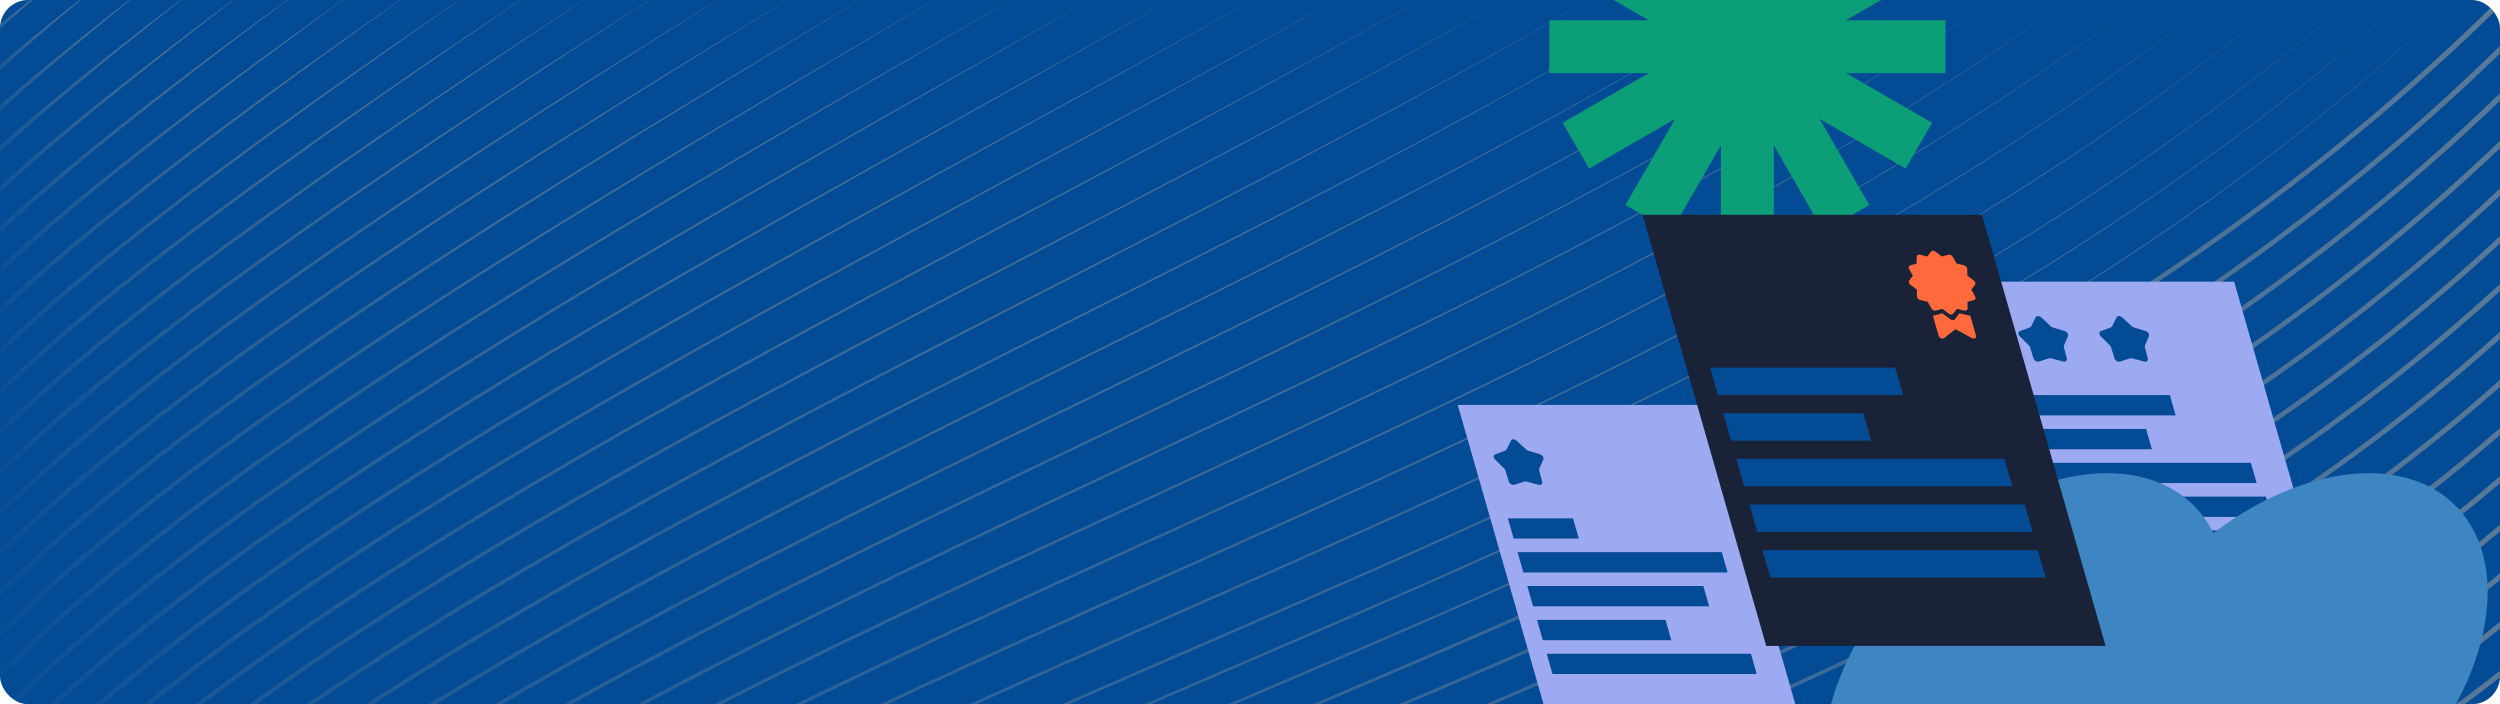 <svg xmlns="http://www.w3.org/2000/svg" width="1420" height="400" fill="none"><g clip-path="url(#a)"><rect width="1420" height="400" fill="#034C95" rx="16"/><g opacity=".6" style="mix-blend-mode:overlay"><mask id="c" width="1420" height="855" x="0" y="0" maskUnits="userSpaceOnUse" style="mask-type:luminance"><mask id="b" width="1420" height="855" x="0" y="0" maskUnits="userSpaceOnUse" style="mask-type:luminance"><path fill="#fff" d="M1420 0H0v854.958h1420V0Z"/></mask><g mask="url(#b)"><path fill="#fff" d="M0 854.958h1420V0H0v854.958Z"/></g></mask><g mask="url(#c)"><path fill="url(#d)" d="M-14.684 27.38c.398-.51.796-1.03 1.205-1.45.404-.457.812-.876 1.232-1.285.409-.419.829-.823 1.253-1.216.419-.398.839-.802 1.264-1.179 1.694-1.556 3.425-3.053 5.162-4.54 3.473-2.969 6.999-5.857 10.541-8.725C13.052 3.255 20.221-2.363 27.406-7.955 20.545-1.97 13.705 4.036 6.961 10.148 3.589 13.201.238 16.276-3.044 19.409c-1.636 1.572-3.266 3.144-4.838 4.758-.398.398-.781.807-1.163 1.216-.388.404-.77.812-1.131 1.227-.372.409-.738.823-1.067 1.243-.366.419-.627.823-.913 1.221l-2.533-1.694h.005Z"/><path fill="url(#e)" d="M-17.727 54.197c.653-.828 1.274-1.72 1.97-2.459l1.02-1.152c.34-.382.701-.733 1.051-1.099 1.397-1.476 2.852-2.852 4.301-4.248 1.471-1.359 2.926-2.74 4.429-4.062l2.236-2.002 2.257-1.97c6.027-5.247 12.161-10.345 18.331-15.395C30.216 11.714 42.738 1.853 55.302-7.955 43.056 2.252 30.853 12.506 18.852 22.978c-6.001 5.236-11.959 10.52-17.785 15.926l-2.183 2.029-2.151 2.055c-1.444 1.359-2.841 2.767-4.248 4.158-1.375 1.418-2.772 2.82-4.068 4.285-1.328 1.444-2.554 2.953-3.606 4.461l-2.533-1.694h-.005Z"/><path fill="url(#f)" d="m-20.769 81.019 1.344-1.774.674-.887c.234-.281.478-.552.717-.828.967-1.083 1.891-2.225 2.905-3.245 1.004-1.036 1.981-2.103 3.006-3.112l3.08-3.022A389.717 389.717 0 0 1 3.665 56.571C12.278 49.03 21.072 41.723 29.935 34.501c8.858-7.227 17.811-14.327 26.786-21.401 8.975-7.073 18.013-14.067 27.051-21.05-8.884 7.185-17.763 14.375-26.573 21.645-8.815 7.264-17.604 14.566-26.287 21.979-8.688 7.413-17.307 14.901-25.718 22.601-4.216 3.839-8.337 7.769-12.368 11.778l-2.974 3.048c-.988 1.02-1.917 2.076-2.878 3.117-.982 1.025-1.827 2.129-2.74 3.197-.223.271-.451.536-.669.807l-.605.834-1.205 1.662-2.533-1.694.011-.005Z"/><path fill="url(#g)" d="M-20.631 103.567c4.716-5.677 9.941-10.754 15.214-15.767 5.273-5.018 10.727-9.808 16.186-14.593C21.741 63.702 32.951 54.489 44.252 45.403 66.874 27.242 89.852 9.564 112.952-7.955 90.165 9.967 67.495 28.044 45.218 46.582 34.087 55.854 23.058 65.253 12.283 74.918 6.925 79.782 1.572 84.651-3.569 89.718-8.709 94.773-13.807 99.919-18.262 105.479l-2.369-1.918v.006Z"/><path fill="url(#h)" d="M-20.663 126.608c5.857-6.733 12.225-12.909 18.661-18.989l4.875-4.509c1.63-1.497 3.298-2.947 4.939-4.429 3.282-2.963 6.638-5.841 9.983-8.73 13.409-11.518 27.125-22.648 40.964-33.625 13.839-10.966 27.816-21.762 41.851-32.467 14.051-10.69 28.177-21.278 42.34-31.819-14.009 10.743-27.981 21.533-41.873 32.419-13.881 10.902-27.694 21.894-41.362 33.051C46.052 68.673 32.505 79.989 19.298 91.672c-3.292 2.926-6.596 5.847-9.824 8.841-1.62 1.493-3.26 2.964-4.854 4.477l-4.79 4.562c-6.303 6.128-12.538 12.351-18.177 19.026l-2.321-1.975.005.005Z"/><path fill="url(#i)" d="M-20.594 149.565c14.083-15.613 29.759-29.478 45.632-43.04 15.91-13.526 32.202-26.573 48.643-39.419 16.452-12.835 33.063-25.458 49.769-37.947 16.717-12.474 33.525-24.831 50.385-37.114-16.706 12.485-33.36 25.043-49.923 37.719-16.552 12.692-33.004 25.511-49.286 38.537-16.276 13.031-32.388 26.27-48.102 39.955-15.66 13.711-31.135 27.751-44.825 43.311l-2.299-2.002h.005Z"/><path fill="url(#j)" d="m-17.583 169.266 6.208-6.452 1.551-1.615 1.598-1.561 3.197-3.122 3.197-3.123c1.057-1.051 2.172-2.033 3.26-3.058l6.548-6.075c2.204-2.002 4.439-3.962 6.659-5.948 2.23-1.97 4.429-3.972 6.702-5.894 4.524-3.866 9.001-7.785 13.595-11.561 18.257-15.251 36.939-29.966 55.802-44.431 18.873-14.455 37.926-28.665 57.113-42.69 19.186-14.024 38.479-27.906 57.835-41.697-19.207 13.998-38.346 28.081-57.378 42.307-19.033 14.226-37.927 28.639-56.636 43.284-18.698 14.656-37.205 29.557-55.26 44.973-4.546 3.818-8.969 7.775-13.441 11.678-2.246 1.938-4.418 3.956-6.617 5.947-2.188 2.002-4.402 3.978-6.574 5.995l-6.452 6.118c-1.067 1.025-2.167 2.023-3.208 3.075l-3.144 3.138-3.144 3.138-1.572 1.567-1.519 1.614-6.08 6.458-2.246-2.061.005-.005Z"/><path fill="url(#k)" d="m-20.498 195.536 7.089-7.541 1.774-1.885 1.832-1.821 3.67-3.638 3.67-3.637.919-.909.94-.881 1.885-1.763 7.546-7.052c2.533-2.331 5.125-4.588 7.684-6.888 2.581-2.278 5.109-4.609 7.743-6.823l7.838-6.707c1.312-1.115 2.602-2.246 3.924-3.346l3.972-3.287c21.146-17.582 42.85-34.464 64.777-51.021 21.942-16.547 44.113-32.786 66.454-48.775 22.335-16 44.804-31.814 67.346-47.522-22.399 15.91-44.713 31.931-66.895 48.138-22.192 16.196-44.198 32.632-65.976 49.37-21.762 16.754-43.285 33.821-64.229 51.563l-3.935 3.319c-1.312 1.104-2.591 2.251-3.887 3.372l-7.753 6.765c-2.607 2.23-5.103 4.577-7.652 6.871-2.528 2.316-5.098 4.589-7.594 6.936l-7.445 7.089-1.859 1.774-.929.886-.903.914-3.616 3.648-3.616 3.648-1.806 1.827-1.736 1.885-6.957 7.535-2.273-2.028v-.016Z"/><path fill="url(#l)" d="M-20.578 218.652c21.061-22.819 44.347-43.316 68.233-62.954 23.902-19.637 48.457-38.441 73.284-56.857 24.836-18.405 49.965-36.407 75.28-54.144 25.309-17.742 50.767-35.26 76.316-52.652-25.405 17.598-50.72 35.324-75.875 53.273-25.161 17.938-50.136 36.142-74.808 54.739-24.662 18.607-49.041 37.597-72.737 57.393-23.674 19.792-46.731 40.444-67.426 63.236l-2.268-2.034Z"/><path fill="url(#m)" d="M-20.578 241.667c5.963-6.24 11.778-12.628 18.05-18.555l4.625-4.519 2.31-2.262c.781-.743 1.583-1.46 2.374-2.193l9.522-8.746c3.138-2.953 6.436-5.73 9.67-8.571l9.745-8.481 9.92-8.273 4.96-4.137c.828-.685 1.646-1.386 2.485-2.06l2.517-2.023c26.738-21.704 54.24-42.419 82.061-62.667 6.983-5.029 13.929-10.1 20.939-15.092l21.05-14.927 21.162-14.768c7.058-4.912 14.168-9.766 21.247-14.646 28.379-19.457 56.933-38.654 85.583-57.702-28.507 19.261-56.923 38.664-85.147 58.328-7.042 4.939-14.11 9.835-21.136 14.8l-21.05 14.922-20.934 15.076c-6.967 5.04-13.876 10.164-20.816 15.235-27.657 20.445-54.984 41.346-81.515 63.204l-2.496 2.039c-.829.68-1.641 1.386-2.464 2.076l-4.917 4.163-9.835 8.327-9.654 8.528c-3.207 2.857-6.468 5.651-9.575 8.614l-9.421 8.778c-.781.732-1.577 1.455-2.347 2.203l-2.284 2.268-4.567 4.53c-6.197 5.942-11.916 12.325-17.795 18.564l-2.262-2.039-.005.006Z"/><path fill="url(#n)" d="M-20.637 264.734c6.42-6.988 13.021-13.801 19.802-20.423 6.808-6.595 13.706-13.09 20.774-19.393 14.094-12.655 28.596-24.831 43.354-36.678 29.52-23.695 59.934-46.221 90.718-68.201 30.795-21.974 62.004-43.342 93.41-64.419 31.4-21.077 63.029-41.819 94.743-62.423-31.576 20.816-63.061 41.766-94.313 63.054-31.257 21.284-62.317 42.859-92.948 65.025-30.62 22.17-60.857 44.888-90.17 68.736-14.657 11.922-29.043 24.173-43.004 36.88-7.004 6.33-13.834 12.841-20.562 19.452-6.702 6.632-13.218 13.446-19.548 20.429l-2.262-2.045.005.005Z"/><path fill="url(#o)" d="M-20.637 287.723c14.142-15.395 29.197-29.903 44.793-43.752 15.586-13.87 31.634-27.205 47.969-40.156 32.696-25.883 66.422-50.4 100.573-74.276 34.162-23.864 68.807-47.028 103.654-69.872 34.847-22.84 69.943-45.297 105.119-67.627-35.038 22.542-69.996 45.212-104.7 68.259-34.698 23.052-69.194 46.422-103.196 70.484-33.987 24.072-67.543 48.781-100.027 74.817-16.229 13.031-32.16 26.435-47.613 40.353-15.469 13.902-30.365 28.437-44.315 43.81l-2.262-2.045.005.006Z"/><path fill="url(#p)" d="M-20.461 310.52c15.437-16.744 31.852-32.531 48.914-47.554 17.041-15.049 34.613-29.472 52.499-43.475 17.885-14.009 36.105-27.577 54.506-40.879 18.411-13.297 37.013-26.318 55.753-39.137 37.492-25.622 75.498-50.469 113.739-74.95 38.24-24.475 76.74-48.536 115.315-72.475-38.437 24.157-76.804 48.435-114.901 73.118-38.097 24.688-75.955 49.747-113.287 75.566-18.661 12.914-37.178 26.031-55.499 39.423-18.315 13.393-36.435 27.051-54.214 41.134-17.779 14.083-35.234 28.575-52.138 43.672-16.93 15.07-33.19 30.884-48.431 47.607l-2.257-2.05Z"/><path fill="url(#q)" d="m-20.572 333.62 6.33-6.755c1.062-1.12 2.103-2.262 3.176-3.367l3.245-3.297c2.167-2.194 4.317-4.408 6.5-6.585l6.633-6.452 3.324-3.218 3.377-3.155 6.76-6.314 6.872-6.191c2.294-2.061 4.567-4.137 6.909-6.144 18.539-16.25 37.683-31.788 57.177-46.853 39.015-30.104 79.396-58.36 120.307-85.767 40.933-27.39 82.439-53.894 124.189-79.999C375.987 43.433 418.008 17.763 460.088-7.801 418.141 17.981 376.252 43.863 334.635 70.165c-41.612 26.318-82.97 53.029-123.743 80.616-40.752 27.608-80.957 56.05-119.755 86.308-19.388 15.14-38.41 30.747-56.816 47.044-2.326 2.013-4.583 4.094-6.856 6.16l-6.813 6.202-6.702 6.325-3.351 3.16-3.292 3.223-6.569 6.457c-2.161 2.177-4.291 4.392-6.436 6.585l-3.213 3.298c-1.062 1.104-2.092 2.246-3.139 3.366l-6.261 6.75-2.257-2.05-.005.011Z"/><path fill="url(#r)" d="m-20.806 356.842 6.845-7.302 3.43-3.643 3.515-3.563 7.026-7.111 7.185-6.956 3.595-3.478 3.659-3.404 7.328-6.803c2.448-2.257 4.965-4.45 7.44-6.675l3.728-3.329c1.237-1.116 2.485-2.22 3.754-3.298 20.11-17.492 40.895-34.182 62.078-50.326 42.398-32.26 86.336-62.406 130.859-91.592 44.543-29.164 89.73-57.33 135.16-85.071 45.446-27.725 91.153-55.009 136.886-82.246-45.606 27.454-91.179 54.962-136.488 82.899-45.292 27.959-90.335 56.332-134.719 85.698-44.363 29.387-88.126 59.72-130.307 92.134-21.077 16.217-41.739 32.971-61.712 50.511-1.258 1.083-2.496 2.193-3.728 3.308l-3.701 3.335c-2.459 2.231-4.955 4.429-7.387 6.691l-7.27 6.813-3.632 3.41-3.563 3.478-7.127 6.962-6.962 7.116-3.478 3.557-3.393 3.643-6.776 7.291-2.257-2.049h.011Z"/><path fill="url(#s)" d="M-20.572 379.548c19.463-21.092 40.311-40.83 61.972-59.586 21.704-18.714 44.156-36.525 67.06-53.714 22.909-17.19 46.264-33.758 69.906-49.901 23.642-16.143 47.565-31.867 71.669-47.304 48.213-30.864 97.122-60.617 146.275-89.935 49.169-29.297 98.593-58.164 147.99-87.062-49.275 29.116-98.566 58.201-147.603 87.716-49.02 29.53-97.785 59.496-145.844 90.562-24.025 15.538-47.863 31.357-71.414 47.596-23.547 16.239-46.812 32.892-69.604 50.156-22.792 17.269-45.128 35.138-66.688 53.899-21.518 18.799-42.202 38.564-61.468 59.624l-2.252-2.055v.005Z"/><path fill="url(#t)" d="M-20.196 402.096c20.859-22.574 43.275-43.635 66.539-63.644 23.323-19.956 47.507-38.866 72.169-57.102 24.672-18.225 49.843-35.759 75.322-52.816 25.485-17.057 51.278-33.641 77.261-49.906 51.984-32.526 104.711-63.825 157.682-94.683 52.976-30.853 106.197-61.291 159.317-91.889-52.992 30.821-106.086 61.477-158.929 92.548-52.839 31.081-105.428 62.592-157.257 95.32-25.91 16.366-51.617 33.051-77.012 50.198-25.389 17.152-50.464 34.772-75.025 53.071-24.555 18.31-48.611 37.289-71.791 57.288-23.122 20.051-45.367 41.133-66.029 63.675l-2.252-2.055.005-.005Z"/><path fill="url(#u)" d="M-20.572 425.456c22.245-24.109 46.2-46.555 71.112-67.828 1.535-1.355 3.128-2.645 4.694-3.957l4.721-3.924c3.154-2.613 6.282-5.252 9.458-7.838l9.591-7.673c3.202-2.549 6.372-5.146 9.628-7.621 12.925-10.052 25.983-19.935 39.233-29.546 26.467-19.277 53.486-37.767 80.845-55.732 27.365-17.959 55.064-35.393 82.975-52.476 55.834-34.151 112.469-66.958 169.322-99.356 56.853-32.398 113.93-64.403 170.799-96.77-56.747 32.584-113.696 64.818-170.422 97.433-56.725 32.616-113.223 65.635-168.902 99.993-27.832 17.184-55.451 34.713-82.725 52.768-27.269 18.055-54.193 36.636-80.549 55.987-13.191 9.654-26.19 19.568-39.052 29.653-3.245 2.485-6.394 5.087-9.58 7.641l-9.537 7.695c-3.16 2.591-6.272 5.236-9.405 7.854l-4.694 3.935c-1.561 1.317-3.144 2.607-4.668 3.966-24.762 21.311-48.548 43.778-70.591 67.855l-2.252-2.055v-.005Z"/><path fill="url(#v)" d="M-20.816 448.667c23.732-25.744 49.355-49.662 76.034-72.257l2.49-2.135c.834-.706 1.683-1.391 2.528-2.087l5.066-4.163 10.132-8.321 10.286-8.13 5.146-4.063c1.721-1.348 3.42-2.724 5.167-4.03l10.434-7.934c3.484-2.639 6.936-5.315 10.478-7.88l10.562-7.764 5.279-3.882 5.337-3.802c28.405-20.365 57.426-39.848 86.814-58.748 29.393-18.894 59.153-37.198 89.14-55.121 59.976-35.839 120.823-70.181 181.823-104.214C556.907 60.102 618.088 26.392 678.919-7.949c-60.704 34.565-121.762 68.498-182.641 102.749C435.405 129.051 374.691 163.61 314.864 199.657c-29.908 18.023-59.588 36.428-88.89 55.413-29.298 18.989-58.218 38.563-86.512 59.002l-5.316 3.819-5.257 3.892-10.52 7.79c-3.526 2.57-6.962 5.257-10.43 7.902l-10.387 7.96c-1.742 1.312-3.436 2.692-5.146 4.041l-5.119 4.073-10.233 8.151-10.079 8.343-5.04 4.169c-.839.701-1.689 1.38-2.512 2.092l-2.475 2.14c-26.531 22.638-51.978 46.571-75.508 72.278l-2.252-2.055h-.005Z"/><path fill="url(#w)" d="M-20.573 471.342c25.208-27.311 52.477-52.635 80.904-76.495 1.779-1.492 3.521-3.021 5.326-4.481l5.406-4.382 10.812-8.767c1.79-1.476 3.632-2.889 5.459-4.312l5.496-4.269 10.987-8.545 11.141-8.337 5.571-4.168c1.858-1.386 3.701-2.793 5.592-4.137l11.284-8.141c3.771-2.703 7.498-5.464 11.322-8.093 30.322-21.389 61.314-41.797 92.698-61.557 31.395-19.759 63.189-38.86 95.216-57.558 64.059-37.39 129.042-73.144 194.1-108.734C595.805 63.782 660.985 28.41 725.618-7.949 661.112 28.633 596.049 64.228 531.108 100.03c-64.93 35.813-129.786 71.785-193.696 109.382-31.953 18.798-63.667 38.006-94.966 57.855-31.3 19.856-62.19 40.353-92.396 61.812-3.807 2.634-7.519 5.412-11.274 8.12l-11.237 8.167c-1.885 1.349-3.717 2.761-5.57 4.147l-5.55 4.18-11.093 8.358-10.939 8.565-5.47 4.281c-1.821 1.428-3.654 2.846-5.433 4.322l-10.759 8.783-5.379 4.392c-1.795 1.46-3.531 2.995-5.3 4.487-28.278 23.902-55.366 49.237-80.373 76.511l-2.252-2.055.005.005Z"/><path fill="url(#x)" d="M-20.572 494.277c26.695-28.925 55.637-55.678 85.848-80.828l5.645-4.736 5.746-4.615 11.508-9.213c3.808-3.107 7.748-6.044 11.635-9.044l11.699-8.964c1.938-1.513 3.935-2.936 5.91-4.402l5.937-4.365 11.869-8.735c8.019-5.672 16.016-11.386 24.062-17.02 32.281-22.409 65.296-43.73 98.736-64.34 33.445-20.604 67.32-40.491 101.439-59.942 68.249-38.893 137.454-76.044 206.638-113.216 69.189-37.156 138.416-74.259 206.84-112.812C704.642 30.821 635.532 68.147 566.46 105.526c-69.062 37.395-138.144 74.764-206.24 113.869-34.045 19.558-67.84 39.546-101.195 60.24-33.349 20.7-66.263 42.111-98.428 64.595-8.018 5.655-15.979 11.385-23.971 17.072l-11.821 8.757-5.91 4.381c-1.965 1.466-3.957 2.899-5.884 4.413l-11.646 8.985c-3.871 3.005-7.796 5.953-11.587 9.064l-11.455 9.23-5.719 4.62-5.618 4.747c-30.057 25.182-58.818 51.951-85.306 80.833l-2.252-2.055Z"/><path fill="url(#y)" d="M-20.567 517.213c28.193-30.545 58.818-58.743 90.834-85.167 32.033-26.424 65.472-51.08 99.719-74.519 34.257-23.429 69.333-45.621 104.854-67.048 35.532-21.422 71.515-42.063 107.758-62.232 72.503-40.326 145.962-78.858 219.293-117.607C675.228 71.896 748.49 32.993 820.632-7.949 748.617 33.211 675.467 72.342 602.247 111.315c-73.214 38.977-146.556 77.732-218.911 118.265-36.169 20.275-72.078 41.017-107.519 62.534-35.431 21.523-70.411 43.8-104.546 67.303-34.125 23.509-67.437 48.233-99.31 74.689-31.857 26.456-62.302 54.665-90.282 85.167l-2.252-2.055.005-.005Z"/><path fill="url(#z)" d="M-20.566 540.142c14.821-16.106 30.312-31.575 46.317-46.481 16.011-14.906 32.526-29.254 49.472-43.077 33.876-27.666 69.269-53.405 105.522-77.812 36.265-24.4 73.411-47.463 111.041-69.671 37.635-22.202 75.763-43.549 114.141-64.419 76.773-41.723 154.528-81.571 232.012-121.919 77.478-40.348 154.75-81.147 230.487-124.713-75.604 43.783-152.77 84.811-230.132 125.386-77.367 40.576-155.005 80.648-231.634 122.583-38.309 20.976-76.358 42.424-113.902 64.722-37.54 22.303-74.58 45.456-110.727 69.926-36.138 24.481-71.399 50.283-105.115 77.982-16.86 13.839-33.296 28.198-49.211 43.104-15.915 14.906-31.305 30.369-46.02 46.449l-2.246-2.055-.005-.006Z"/><path fill="url(#A)" d="M-20.817 563.343c31.135-33.848 65.106-64.982 100.765-93.939 35.696-28.93 73.044-55.763 111.322-81.12 38.288-25.357 77.521-49.248 117.269-72.21 39.754-22.956 80.033-44.988 120.562-66.527 81.074-43.061 163.141-84.179 244.751-126.173 81.6-41.994 162.833-84.795 242.021-131.223C836.812 38.797 755.69 81.832 674.202 124.054c-81.498 42.222-163.454 83.563-244.384 126.842-40.46 21.645-80.66 43.778-120.323 66.83-39.658 23.057-78.79 47.033-116.961 72.464-38.161 25.431-75.366 52.323-110.903 81.285-35.5 28.989-69.285 60.123-100.202 93.929l-2.252-2.055.005-.006Z"/><path fill="url(#B)" d="M-20.566 585.992c32.627-35.447 68.302-67.972 105.772-98.167 37.507-30.173 76.82-58.02 117.116-84.279 40.311-26.254 81.631-50.916 123.493-74.578 41.867-23.658 84.286-46.317 126.955-68.477 85.349-44.309 171.686-86.637 257.342-130.304C795.753 86.515 880.831 41.59 963.248-7.96 880.964 41.808 795.992 86.967 710.463 130.867c-85.551 43.895-171.781 86.452-256.986 130.979-42.6 22.266-84.94 45.031-126.722 68.784-41.772 23.758-82.996 48.504-123.185 74.833-40.174 26.333-79.348 54.239-116.691 84.444-37.306 30.221-72.79 62.747-105.199 98.145l-2.246-2.06Z"/><path fill="url(#C)" d="M-20.566 608.916C13.495 571.909 50.8 538.008 90.033 506.635c19.617-15.692 39.738-30.752 60.241-45.265 20.498-14.519 41.358-28.511 62.498-42.069 42.282-27.109 85.641-52.481 129.569-76.792 43.933-24.305 88.444-47.538 133.195-70.271 89.517-45.456 180.007-88.921 269.566-134.255 44.778-22.664 89.332-45.785 133.382-69.836 44.044-24.056 87.595-49.035 130.266-75.465-42.602 26.536-86.095 51.632-130.086 75.799-43.996 24.167-88.492 47.399-133.222 70.181-89.453 45.567-179.842 89.26-269.221 134.934-44.687 22.84-89.119 46.179-132.962 70.58-43.837 24.4-87.095 49.863-129.255 77.047-21.077 13.594-41.872 27.613-62.296 42.163-20.429 14.54-40.47 29.621-60.007 45.329-39.069 31.4-76.178 65.301-110.021 102.255l-2.246-2.06v.005Z"/><path fill="url(#D)" d="M-20.566 631.835c35.542-38.621 74.537-73.94 115.613-106.519 20.541-16.292 41.613-31.915 63.077-46.954 21.475-15.028 43.349-29.482 65.509-43.464 44.331-27.964 89.815-54.049 135.888-78.991 46.078-24.943 92.757-48.743 139.669-72.055 93.834-46.604 188.614-91.253 282.146-138.424 46.769-23.583 93.23-47.782 139.048-73.155 45.818-25.373 90.997-51.924 135.077-80.228-44.01 28.41-89.132 55.073-134.891 80.562-45.765 25.489-92.178 49.805-138.889 73.5-93.431 47.405-188.11 92.282-281.812 139.108-46.843 23.419-93.452 47.326-139.44 72.364-45.983 25.043-91.365 51.212-135.574 79.251-22.102 14.019-43.907 28.505-65.308 43.56-21.395 15.071-42.382 30.709-62.838 47.017-40.906 32.606-79.704 67.924-115.023 106.493l-2.246-2.06-.005-.006Z"/><path fill="url(#E)" d="M-20.566 654.755c36.966-40.173 77.585-76.856 120.429-110.587 42.86-33.742 87.935-64.589 134.241-93.345 46.318-28.76 93.862-55.487 142.011-81.008 48.16-25.516 96.936-49.827 145.935-73.66 98.009-47.644 196.915-93.408 294.238-142.411 48.66-24.497 96.926-49.8 144.395-76.537 47.467-26.737 94.137-54.914 139.457-85.167-45.24 30.359-91.86 58.647-139.271 85.496-47.416 26.849-95.629 52.269-144.235 76.882-97.223 49.237-196.034 95.241-293.915 143.102-48.935 23.939-97.642 48.356-145.712 73.973-48.064 25.617-95.502 52.434-141.697 81.263-46.185 28.83-91.105 59.731-133.796 93.499C58.84 580.012 18.422 616.691-18.32 656.81l-2.246-2.061v.006Z"/><path fill="url(#F)" d="M-20.566 677.669c38.362-41.697 80.58-79.719 125.171-114.575 44.607-34.873 91.572-66.623 139.833-96.154 48.272-29.536 97.855-56.852 148.059-82.91 50.216-26.052 101.068-50.825 152.127-75.14 102.119-48.627 205.083-95.474 306.081-146.379 50.491-25.447 100.489-51.903 149.515-80.079 49.02-28.176 97.08-58.079 143.5-90.387-46.35 32.409-94.34 62.428-143.3 90.716-48.977 28.293-98.926 54.866-149.37 80.43-100.903 51.143-203.776 98.23-305.767 147.074-50.996 24.427-101.779 49.311-151.904 75.459-50.12 26.154-99.596 53.56-147.741 83.165-48.133 29.6-94.949 61.403-139.382 96.302-44.416 34.884-86.431 72.895-124.571 114.538l-2.246-2.06h-.005Z"/><path fill="url(#G)" d="M-20.567 700.583c39.738-43.194 83.522-82.533 129.834-118.484 46.323-35.972 95.157-68.598 145.351-98.851 50.21-30.253 101.795-58.143 154.028-84.689 52.244-26.541 105.146-51.738 158.228-76.521 106.166-49.545 213.112-97.46 317.663-150.34 52.265-26.435 103.924-54.101 154.413-83.797 50.49-29.69 99.81-61.414 147.2-95.862-47.31 34.554-96.57 66.389-147.01 96.191-50.434 29.806-102.046 57.595-154.263 84.147-104.461 53.113-211.322 101.267-317.365 151.035-53.019 24.895-105.852 50.198-158.006 76.84-52.148 26.642-103.627 54.622-153.715 84.944-50.071 30.322-98.752 63.001-144.894 99-46.131 35.977-89.714 75.305-129.223 118.441l-2.246-2.061.005.006Z"/><path fill="url(#H)" d="M-20.566 723.496c41.081-44.659 86.406-85.288 134.411-122.312 48.017-37.039 98.688-70.52 150.799-101.448 52.127-30.932 105.693-59.342 159.928-86.34 54.241-26.997 109.161-52.582 164.235-77.801 110.143-50.411 221.003-99.372 328.984-154.301 53.975-27.46 107.219-56.401 159.089-87.679 51.86-31.272 102.34-64.903 150.56-101.565-48.15 36.763-98.56 70.505-150.36 101.894-51.81 31.395-105.006 60.458-158.938 88.034-107.892 55.168-218.666 104.368-328.693 155.007-55.015 25.325-109.866 51.027-164.022 78.12-54.145 27.099-107.615 55.599-159.609 86.601-51.978 31.001-102.496 64.53-150.332 101.596-47.825 37.039-92.943 77.658-133.796 122.259l-2.246-2.06-.011-.006Z"/><path fill="url(#I)" d="M-20.567 746.405c42.404-46.104 89.236-88.002 138.909-126.061 49.684-38.085 102.167-72.385 156.169-103.96 54.012-31.58 109.542-60.468 165.748-87.885 56.215-27.412 113.122-53.358 170.155-78.98 57.039-25.623 114.216-50.921 171.054-76.957 56.837-26.037 113.35-52.811 168.982-81.333 55.63-28.516 110.39-58.79 163.53-91.725 53.13-32.924 104.66-68.535 153.6-107.454-48.87 39.02-100.32 74.737-153.41 107.778-53.08 33.052-107.8 63.443-163.375 92.081-55.589 28.644-112.06 55.54-168.855 81.694-56.795 26.158-113.924 51.573-170.904 77.307-56.976 25.739-113.818 51.791-169.949 79.304-56.12 27.513-111.55 56.491-165.429 88.146-53.869 31.644-106.198 65.996-155.696 104.103-49.487 38.08-96.113 79.962-138.288 126.008l-2.246-2.06.005-.006Z"/><path fill="url(#J)" d="M-20.566 769.314c43.699-47.522 92.019-90.668 143.332-129.747 51.325-39.105 105.603-74.195 161.463-106.381 55.876-32.196 113.345-61.525 171.499-89.325 58.165-27.794 117.031-54.058 175.997-80.068 58.967-26.01 118.045-51.754 176.704-78.433 58.659-26.669 116.908-54.266 174.133-83.893 57.218-29.62 113.418-61.28 167.748-95.935 54.33-34.634 106.79-72.284 156.35-113.492-49.48 41.309-101.87 79.065-156.14 113.816-54.28 34.766-110.43 66.548-167.602 96.286-57.182 29.748-115.395 57.468-174.011 84.258-58.616 26.796-117.652 52.663-176.56 78.784-58.908 26.127-117.71 52.503-175.79 80.393-58.069 27.895-115.432 57.319-171.181 89.584-55.732 32.261-109.851 67.399-160.99 106.52-51.128 39.094-99.235 82.224-142.706 129.688l-2.246-2.061v.006Z"/><path fill="url(#K)" d="M-20.566 792.222C24.407 743.309 74.187 698.931 127.121 658.86c52.939-40.104 108.991-75.954 166.699-108.724 57.724-32.78 117.104-62.518 177.186-90.662 60.093-28.145 120.891-54.702 181.759-81.078 60.868-26.376 121.81-52.567 182.253-79.888 60.438-27.316 120.387-55.758 179.142-86.531 58.75-30.763 116.31-63.873 171.75-100.291 55.44-36.402 108.73-76.139 158.82-119.646-50.01 43.603-103.23 83.451-158.61 119.965-55.38 36.535-112.9 69.767-171.61 100.651-58.712 30.896-118.624 59.46-179.019 86.898-60.401 27.438-121.306 53.751-182.115 80.244-60.809 26.493-121.55 53.161-181.552 81.407-59.997 28.245-119.271 58.073-176.863 90.923-57.575 32.839-113.462 68.742-166.215 108.861-52.748 40.087-102.31 84.444-147.055 133.299l-2.246-2.06-.011-.006Z"/><path fill="url(#L)" d="M-20.588 820.33c22.516-25.58 46.349-49.991 71.287-73.203 24.938-23.216 50.975-45.233 77.888-66.107 53.831-41.771 111.109-78.933 170.203-112.728 59.116-33.81 120.047-64.297 181.728-93.063 61.696-28.76 124.157-55.806 186.671-82.676 62.519-26.864 125.113-53.559 187.149-81.518 62.025-27.953 123.509-57.176 183.653-88.995 60.13-31.809 118.93-66.236 175.31-104.327 56.39-38.064 110.33-79.824 160.64-125.668-50.22 45.934-104.1 87.8-160.42 125.982-56.34 38.202-115.09 72.751-175.18 104.687-60.101 31.941-121.548 61.292-183.536 89.367-61.994 28.081-124.55 54.893-187.016 81.874-62.467 26.987-124.864 54.144-186.47 83.006-61.595 28.861-122.42 59.443-181.397 93.318-58.956 33.863-116.064 71.067-169.705 112.849-26.812 20.88-52.748 42.891-77.574 66.092-24.826 23.195-48.542 47.585-70.947 73.122l-2.289-2.012h.005Z"/><path fill="url(#M)" d="M-20.616 849.191c22.463-26.742 46.365-52.274 71.494-76.521 25.123-24.252 51.468-47.23 78.774-68.976 54.629-43.512 113.075-82.038 173.512-116.895 60.465-34.873 122.925-66.124 186.188-95.501 63.279-29.376 127.391-56.889 191.546-84.226 64.16-27.338 128.4-54.5 192.014-83.08 63.607-28.569 126.605-58.562 188.108-91.433 61.5-32.86 121.49-68.63 178.76-108.436 57.26-39.779 111.76-83.632 162.14-131.871-50.29 48.334-104.72 92.293-161.92 132.184-57.21 39.923-117.17 75.815-178.62 108.798-61.46 32.993-124.43 63.107-188.001 91.804-63.576 28.697-127.774 55.987-191.881 83.436-64.107 27.454-128.15 55.078-191.344 84.556-63.178 29.477-125.527 60.818-185.848 95.755-60.299 34.92-118.57 73.489-172.991 117.002-27.211 21.745-53.444 44.712-78.456 68.943-25.012 24.231-48.797 49.726-71.143 76.426l-2.337-1.959.005-.006Z"/><path fill="url(#N)" d="M-4.18 861.208c22.612-26.992 46.705-52.731 72.062-77.164 25.357-24.432 51.968-47.553 79.571-69.416 55.218-43.746 114.349-82.378 175.498-117.288 61.171-34.926 124.365-66.183 188.35-95.591 63.995-29.408 128.808-56.974 193.632-84.471 64.825-27.491 129.686-54.914 193.835-83.913 64.139-29 127.592-59.592 189.372-93.313 61.77-33.704 121.86-70.579 178.91-111.75 57.06-41.139 111.02-86.616 160.48-136.634l2.17 2.145c-49.68 50.055-103.85 95.543-161.08 136.655-57.24 41.144-117.49 77.96-179.38 111.59-61.91 33.646-125.462 64.149-189.686 93.042-64.229 28.899-129.149 56.21-194.026 83.584-64.872 27.38-129.722 54.824-193.75 84.11-64.016 29.281-127.237 60.415-188.444 95.214-61.187 34.782-120.36 73.293-175.636 116.922-27.636 21.804-54.278 44.872-79.672 69.257-25.394 24.38-49.535 50.076-72.195 77.026l-.011-.006Z"/><path fill="url(#O)" d="M20.498 861.209c22.739-26.297 46.917-51.346 72.306-75.099 25.384-23.758 51.973-46.221 79.508-67.451 55.074-42.483 113.871-79.973 174.563-113.89 60.714-33.928 123.329-64.334 186.671-92.999 63.358-28.665 127.476-55.599 191.573-82.528 64.096-26.928 128.203-53.852 191.578-82.405 63.368-28.548 126.033-58.737 187.003-92.091 60.95-33.338 120.21-69.873 176.39-110.736 56.18-40.831 109.23-86.032 157.7-135.763l2.18 2.129c-48.69 49.779-101.95 94.986-158.31 135.79-56.37 40.842-115.78 77.323-176.87 110.587-61.1 33.28-123.864 63.373-187.313 91.82-63.459 28.453-127.625 55.265-191.774 82.076-64.145 26.817-128.299 53.629-191.69 82.167-63.379 28.543-126.021 58.817-186.772 92.622-60.729 33.789-119.563 71.158-174.701 113.524-27.561 21.172-54.187 43.581-79.608 67.286-25.426 23.7-49.647 48.706-72.434 74.961Z"/><path fill="url(#P)" d="M45.488 861.209c22.659-25.362 46.684-49.503 71.845-72.39 25.16-22.888 51.452-44.527 78.625-64.983 54.363-40.926 112.204-77.073 171.818-109.822 59.636-32.759 121.051-62.168 183.145-89.93 62.111-27.757 124.927-53.878 187.728-80.01 62.795-26.127 125.596-52.259 187.701-79.968 62.095-27.704 123.51-56.99 183.3-89.346 59.78-32.339 117.94-67.786 173.12-107.459 55.18-39.636 107.33-83.547 155.02-131.934l2.17 2.14c-47.91 48.43-100.27 92.351-155.64 131.961-55.36 39.646-113.67 75.034-173.58 107.3-59.92 32.281-121.44 61.477-183.614 89.075-62.185 27.603-125.044 53.623-187.893 79.633-62.843 26.01-125.702 52.009-187.845 79.644-62.131 27.635-123.572 56.921-183.245 89.553-59.652 32.621-117.535 68.646-171.956 109.456-27.205 20.396-53.529 41.977-78.727 64.817-25.198 22.834-49.264 46.927-71.972 72.247v.016Z"/><path fill="url(#Q)" d="M70.824 861.203c22.564-24.422 46.413-47.644 71.329-69.66 24.916-22.017 50.895-42.828 77.696-62.502 53.614-39.371 110.478-74.169 168.993-105.75 58.531-31.591 118.725-60.001 179.555-86.85 60.841-26.849 122.346-52.152 183.825-77.472 61.478-25.319 122.957-50.649 183.771-77.504 60.804-26.848 120.957-55.232 179.567-86.579 58.59-31.336 115.62-65.677 169.79-104.14 54.16-38.431 105.42-81.035 152.31-128.058l2.16 2.156c-47.12 47.065-98.58 89.675-152.93 128.079-54.35 38.436-111.54 72.719-170.26 103.981-58.73 31.273-118.988 59.561-179.872 86.309-60.894 26.748-122.431 51.971-183.963 77.169-61.526 25.203-123.068 50.384-183.946 77.111-60.863 26.726-121.088 55.014-179.656 86.478-58.548 31.453-115.454 66.129-169.126 105.383-26.833 19.621-52.844 40.374-77.792 62.337-24.953 21.964-48.845 45.143-71.457 69.518l.005-.006Z"/><path fill="url(#R)" d="M96.522 861.203C119 837.7 142.695 815.365 167.389 794.193c24.693-21.173 50.379-41.176 76.836-60.097 52.923-37.857 108.874-71.344 166.353-101.777 57.501-30.444 116.548-57.877 176.183-83.845 59.652-25.967 119.914-50.469 180.15-75.013 60.236-24.539 120.461-49.11 180.044-75.162 59.575-26.052 118.525-53.586 175.985-84.014 57.43-30.418 113.37-63.756 166.54-101.135 53.16-37.347 103.5-78.783 149.56-124.585l2.15 2.161c-46.29 45.843-96.84 87.285-150.18 124.606-53.34 37.352-109.44 70.632-167.01 100.97-57.58 30.353-116.63 57.792-176.28 83.743-59.663 25.946-119.952 50.406-180.23 74.828-60.284 24.422-120.583 48.807-180.267 74.646-59.673 25.84-118.745 53.151-176.284 83.468-57.516 30.311-113.509 63.676-166.491 101.416-26.483 18.862-52.207 38.813-76.932 59.932-24.73 21.114-48.468 43.406-70.989 66.862l-.005.005Z"/><path fill="url(#S)" d="M122.622 861.209c44.655-45.074 93.861-85.523 145.914-121.766 52.063-36.274 106.925-68.402 163.209-97.651 56.301-29.259 114.036-55.673 172.317-80.711 58.293-25.038 117.158-48.695 175.992-72.395 58.834-23.7 117.657-47.432 175.875-72.587 58.211-25.149 115.821-51.722 172.021-81.072 56.19-29.339 110.95-61.493 163.06-97.561 52.11-36.041 101.51-76.049 146.8-120.353l2.12 2.183c-45.5 44.346-95.12 84.354-147.41 120.363-52.29 36.041-107.21 68.131-163.51 97.391-56.33 29.276-114.05 55.753-172.332 80.796-58.297 25.049-117.179 48.669-176.061 72.252-58.882 23.583-117.784 47.119-176.114 72.035-58.319 24.915-116.08 51.207-172.418 80.339-56.322 29.127-111.226 61.132-163.342 97.29-52.111 36.126-101.386 76.468-146.132 121.452l.011-.005Z"/><path fill="url(#T)" d="M149.545 860.826c44.374-43.119 92.98-81.768 144.204-116.433 51.234-34.692 105.05-65.46 160.172-93.525 55.138-28.071 111.598-53.475 168.562-77.584 56.976-24.109 114.477-46.932 171.946-69.809 57.469-22.872 114.922-45.796 171.791-70.08 56.86-24.289 113.17-49.944 168.12-78.279 54.93-28.331 108.51-59.369 159.55-94.216 51.04-34.825 99.48-73.499 143.92-116.407l2.11 2.193c-44.66 42.95-93.32 81.625-144.53 116.418-51.22 34.82-104.95 65.795-160.01 94.046-55.08 28.256-111.47 53.819-168.416 78.003-56.954 24.183-114.461 46.99-171.978 69.745-57.517 22.755-115.055 45.456-172.062 69.443-56.996 23.987-113.488 49.264-168.658 77.212-55.159 27.942-109.017 58.583-160.305 93.164-51.277 34.548-99.957 73.09-144.416 116.12v-.011Z"/><path fill="url(#U)" d="M176.156 861.209c44.087-41.283 92.119-78.253 142.557-111.442 50.454-33.211 103.288-62.699 157.331-89.644 54.055-26.949 109.326-51.387 165.069-74.615 55.748-23.227 111.985-45.249 168.18-67.34 56.195-22.09 112.373-44.24 167.989-67.716 55.608-23.477 110.678-48.287 164.448-75.694 53.76-27.401 106.23-57.42 156.24-91.161 50.01-33.716 97.51-71.212 141.11-112.866l2.1 2.204c-43.82 41.697-91.54 79.193-141.72 112.876-50.2 33.71-102.81 63.67-156.69 90.987-53.9 27.326-109.06 52.041-164.75 75.411-55.695 23.371-111.932 45.409-168.175 67.377-56.242 21.969-112.516 43.874-168.297 66.974-55.775 23.105-111.077 47.416-165.169 74.243-54.076 26.822-106.951 56.183-157.459 89.282-50.496 33.073-98.598 69.932-142.77 111.124h.006Z"/><path fill="url(#V)" d="M203.669 861.214c43.657-39.302 90.951-74.472 140.433-106.095 49.498-31.638 101.174-59.778 153.954-85.538 52.791-25.765 106.702-49.184 161.038-71.477 54.346-22.292 109.139-43.454 163.889-64.695 54.756-21.236 109.479-42.546 163.688-65.115 54.199-22.574 107.889-46.412 160.349-72.735 52.45-26.318 103.68-55.148 152.59-87.562 48.9-32.392 95.45-68.417 138.21-108.547l2.08 2.225c-42.99 40.167-89.74 76.186-138.82 108.547-49.09 32.383-100.47 61.143-153.04 87.381-52.59 26.244-106.37 49.986-160.647 72.454-54.283 22.468-109.065 43.661-163.868 64.78-54.798 21.12-109.628 42.164-164.006 64.33-54.374 22.165-108.311 45.456-161.139 71.099-52.812 25.638-104.53 53.655-154.081 85.177-49.541 31.506-96.899 66.565-140.641 105.771h.011Z"/><path fill="url(#W)" d="M230.874 861.978c43.227-37.442 89.805-70.934 138.384-101.081 48.595-30.168 99.182-57.033 150.778-81.678 51.612-24.65 104.243-47.092 157.268-68.492 53.034-21.395 106.478-41.739 159.88-62.168 53.401-20.428 106.776-40.931 159.657-62.651 52.869-21.719 105.259-44.654 156.489-69.979 51.22-25.319 101.29-53.044 149.13-84.253 47.84-31.187 93.43-65.895 135.38-104.629l2.06 2.241c-42.17 38.771-87.97 73.479-135.98 104.624-48.02 31.171-98.24 58.832-149.57 84.067-51.35 25.24-103.84 48.074-156.787 69.687-52.955 21.613-106.389 42.005-159.838 62.311-53.449 20.307-106.93 40.528-159.997 61.801-53.061 21.274-105.724 43.593-157.368 68.121-51.633 24.523-102.257 51.266-150.905 81.311-48.633 30.03-95.274 63.41-138.586 100.758l.005.01Z"/><path fill="url(#X)" d="M260.48 861.208c42.76-35.403 88.551-67.058 136.148-95.606 47.608-28.559 97.011-54.048 147.327-77.488 50.326-23.44 101.572-44.846 153.178-65.285 51.612-20.439 103.59-39.917 155.526-59.496 51.93-19.58 103.834-39.244 155.261-60.076 51.43-20.832 102.4-42.827 152.27-67.111 49.86-24.279 98.63-50.868 145.31-80.807 46.65-29.918 91.19-63.241 132.22-100.492l2.05 2.256c-41.27 37.284-86 70.596-132.83 100.477-46.85 29.902-95.77 56.422-145.75 80.615-49.99 24.199-101.05 46.099-152.55 66.825-51.505 20.726-103.461 40.279-155.44 59.736-51.978 19.457-103.993 38.818-155.642 59.13-51.638 20.312-102.915 41.595-153.279 64.913-50.348 23.312-99.793 48.68-147.449 77.121-47.65 28.432-93.505 59.975-136.344 95.278l-.006.01Z"/><path fill="url(#Y)" d="M287.487 863.104c42.228-33.667 87.239-63.76 133.897-90.939 46.667-27.188 94.976-51.488 144.118-73.876 49.153-22.383 99.151-42.86 149.477-62.439 50.327-19.579 100.994-38.266 151.618-57.054 50.618-18.788 101.205-37.666 151.353-57.659 50.13-19.993 99.84-41.102 148.52-64.403 48.66-23.302 96.3-48.813 141.94-77.573 45.62-28.745 89.22-60.777 129.44-96.674l2.03 2.278c-40.45 35.929-84.26 67.95-130.06 96.658-45.8 28.718-93.59 54.165-142.37 77.376-48.79 23.217-98.59 44.225-148.81 64.112-50.217 19.881-100.857 38.648-151.523 57.314-50.666 18.665-101.37 37.23-151.734 56.687-50.358 19.457-100.388 39.811-149.573 62.067-49.174 22.261-97.52 46.438-144.241 73.51-46.705 27.062-91.779 57.044-134.092 90.61l.01.005Z"/><path fill="url(#Z)" d="M320.057 861.209c41.644-31.49 85.752-59.656 131.31-85.146 45.568-25.5 92.581-48.35 140.327-69.464 47.756-21.114 96.256-40.496 145.043-59.082 48.792-18.586 97.876-36.37 146.912-54.271 49.036-17.901 98.03-35.919 146.611-54.999 48.57-19.085 96.73-39.233 143.93-61.472 47.18-22.24 93.41-46.588 137.74-74.047 44.32-27.444 86.74-58.042 125.94-92.383l2.01 2.294c-39.43 34.373-82.06 64.955-126.55 92.356-44.5 27.417-90.87 51.696-138.16 73.845-47.31 22.155-95.57 42.201-144.21 61.18-48.649 18.974-97.701 36.875-146.78 54.659-49.084 17.785-98.205 35.447-147.029 53.905-48.818 18.464-97.35 37.719-145.144 58.711-47.783 20.992-94.833 43.72-140.449 69.098-45.606 25.372-89.772 53.421-131.496 84.81l-.005.006Z"/><path fill="url(#aa)" d="M351.085 861.209c40.991-29.526 84.17-55.944 128.634-79.91 44.474-23.971 90.223-45.509 136.631-65.46 46.413-19.951 93.489-38.324 140.821-55.971 47.331-17.651 94.929-34.575 142.467-51.632 47.539-17.056 95.035-34.235 142.142-52.433 47.09-18.199 93.81-37.417 139.62-58.626 45.79-21.209 90.69-44.426 133.8-70.632 43.11-26.191 84.42-55.403 122.67-88.258l1.99 2.316c-38.48 32.881-80 62.077-123.28 88.225-43.29 26.159-88.32 49.301-134.23 70.425-45.92 21.125-92.72 40.236-139.89 58.329-47.182 18.086-94.731 35.154-142.317 52.088-47.587 16.935-95.216 33.742-142.584 51.266-47.364 17.529-94.467 35.775-140.917 55.604-46.44 19.829-92.231 41.245-136.753 65.094-44.512 23.843-87.749 50.15-128.815 79.575h.011Z"/><path fill="url(#ab)" d="M383.076 861.209c40.264-27.561 82.455-52.243 125.766-74.684 43.323-22.447 87.771-42.674 132.797-61.467 90.086-37.576 182.391-69.427 274.399-101.83 46.009-16.202 91.972-32.542 137.572-49.848 45.59-17.312 90.82-35.59 135.21-55.764 44.37-20.174 87.91-42.259 129.77-67.196 41.85-24.927 82.02-52.742 119.3-84.094l1.96 2.336c-37.5 31.374-77.88 59.173-119.9 84.052-42.03 24.889-85.7 46.9-130.19 66.984-44.49 20.083-89.82 38.261-135.48 55.466-45.67 17.2-91.68 33.418-137.737 49.503-92.099 32.164-184.462 63.766-274.612 101.097-45.058 18.666-89.543 38.771-132.913 61.1-43.36 22.325-85.609 46.89-125.942 74.345Z"/><path fill="url(#ac)" d="M416.164 861.209c39.456-25.591 80.585-48.542 122.697-69.47 42.117-20.928 85.21-39.848 128.809-57.473 87.223-35.25 176.39-65.349 265.27-96.032 44.443-15.346 88.84-30.831 132.89-47.245 44.04-16.414 87.75-33.753 130.68-52.886 42.9-19.133 85.04-40.076 125.6-63.739 40.56-23.652 79.55-50.066 115.8-79.883l1.93 2.358c-36.47 29.844-75.66 56.231-116.39 79.835-40.74 23.615-83 44.479-126.02 63.522-43.03 19.042-86.83 36.28-130.94 52.582-44.12 16.303-88.566 31.676-133.056 46.901-88.965 30.444-178.191 60.288-265.478 95.293-43.63 17.503-86.761 36.296-128.92 57.107-42.154 20.806-83.341 43.64-122.867 69.13h-.005Z"/></g></g><path fill="#0B9E77" d="M1105 11.5h-56.52l48.95-28.26-15-25.98-48.95 28.26 28.26-48.95-25.98-15-28.26 48.95V-86h-30v56.52l-28.26-48.95-25.98 15 28.26 48.95-48.95-28.26-15 25.98 48.95 28.26H880v30h56.52l-48.95 28.26 15 25.98 48.95-28.26-28.26 48.95 25.98 15 28.26-48.95V139h30V82.48l28.26 48.95 25.98-15-28.26-48.95 48.95 28.26 15-25.98-48.95-28.26H1105v-30Z"/><path fill="#9DAAF2" d="M1126 160h143l52.095 181.679h-143z"/><path fill="#034C95" d="M1156.22 180.277c.51-1.012 2.1-1.012 3.19 0l5.43 5.042c.32.301.71.528 1.12.652l6.82 2.087c1.37.419 2.27 1.867 1.82 2.911l-2.27 5.203c-.13.31-.15.677-.05 1.055l1.67 6.331c.34 1.271-.69 2.166-2.06 1.8l-6.83-1.827c-.41-.108-.81-.108-1.16 0l-5.78 1.827c-1.16.366-2.7-.529-3.09-1.8l-1.96-6.331c-.12-.378-.35-.745-.66-1.055l-5.25-5.203c-1.05-1.044-.98-2.492.15-2.911l5.62-2.087c.34-.124.6-.351.75-.652l2.54-5.042ZM1202.22 180.277c.51-1.012 2.1-1.012 3.19 0l5.43 5.042c.32.301.71.528 1.12.652l6.82 2.087c1.37.419 2.27 1.867 1.82 2.911l-2.27 5.203c-.13.31-.15.677-.05 1.055l1.67 6.331c.34 1.271-.69 2.166-2.06 1.8l-6.83-1.827c-.41-.108-.81-.108-1.16 0l-5.78 1.827c-1.16.366-2.7-.529-3.09-1.8l-1.96-6.331c-.12-.378-.35-.745-.66-1.055l-5.25-5.203c-1.05-1.044-.98-2.492.15-2.911l5.62-2.087c.34-.124.6-.351.75-.652l2.54-5.042ZM1154.47 224.405h78l3.308 11.535h-78zM1159.98 243.63h59l3.308 11.535h-59zM1165.49 262.855h113l3.308 11.535h-113zM1171.01 282.08h116l3.308 11.535h-116zM1176.52 301.305h116l3.308 11.535h-116z"/><path fill="#3E86C1" d="M1212.21 445.207c52.99-52.994 68.14-123.769 33.83-158.081-34.32-34.311-105.09-19.166-158.09 33.828-52.99 52.994-68.14 123.77-33.82 158.081 34.31 34.312 105.08 19.166 158.08-33.828Z"/><path fill="#3E86C1" d="M1360.78 445.215c52.99-52.994 68.14-123.769 33.83-158.08-34.31-34.312-105.09-19.167-158.08 33.828-53 52.994-68.14 123.769-33.83 158.08 34.31 34.312 105.09 19.166 158.08-33.828Z"/><path fill="#9DAAF2" d="M828 230h143l52.095 181.679h-143z"/><path fill="#034C95" d="M858.221 250.277c.511-1.012 2.094-1.012 3.185 0l5.433 5.042c.324.301.713.528 1.12.652l6.818 2.087c1.369.419 2.274 1.867 1.819 2.911l-2.264 5.203c-.135.31-.154.677-.054 1.055l1.673 6.331c.336 1.271-.689 2.166-2.06 1.8l-6.833-1.827c-.407-.108-.808-.108-1.153 0l-5.785 1.827c-1.161.366-2.699-.529-3.092-1.8l-1.958-6.331c-.117-.378-.346-.745-.659-1.055l-5.248-5.203c-1.054-1.044-.98-2.492.149-2.911l5.622-2.087c.335-.124.595-.351.746-.652l2.541-5.042ZM856.467 294.405h37l3.308 11.535h-37zM861.98 313.63h116l3.308 11.535h-116zM867.494 332.855h100l3.308 11.535h-100zM873.006 352.08h73l3.308 11.535h-73zM878.52 371.305h116l3.308 11.535h-116z"/><path fill="#1A2238" d="M933 122h192.767l70.226 244.906h-192.767z"/><g clip-path="url(#ad)"><path fill="#FF6A3D" d="M1097.93 142.433c-.45 0-.86.165-1.11.492l-2.11 2.759-4.23-.996c-1.01-.24-1.82.299-1.82 1.198l.02 3.784-3.64 1.032c-.87.245-1.16 1.17-.65 2.073l2.12 3.796-2.07 2.788c-.5.662-.19 1.729.68 2.391l3.67 2.791.05 3.795c.02.903.84 1.827 1.85 2.073l4.23 1.032 2.16 3.785c.51.899 1.63 1.437 2.5 1.195l3.66-.994 3.69 2.759c.44.328.94.49 1.39.49.45 0 .85-.163 1.1-.49l2.12-2.759 4.23.997c1.01.24 1.81-.299 1.81-1.198l-.01-3.785 3.64-1.032c.86-.245 1.15-1.17.65-2.073l-2.12-3.795 2.07-2.791c.49-.662.18-1.728-.69-2.391l-3.67-2.788-.05-3.796c-.01-.903-.83-1.827-1.84-2.073l-4.23-1.032-2.16-3.784c-.52-.899-1.63-1.438-2.5-1.198l-3.67.996-3.69-2.759c-.44-.327-.93-.492-1.38-.492Zm5.33 35.516-4.55 1.238c-.27.074-.57.066-.86.003l3.27 11.406c.18.627.7 1.205 1.36 1.5.66.297 1.35.264 1.8-.084l6.15-4.833c.16-.125.42-.127.65 0l8.93 4.83c.35.192.72.288 1.06.288.29 0 .55-.066.78-.201.49-.295.68-.873.5-1.5l-3.27-11.406c-.25.062-.54.071-.86-.003l-5.26-1.238-2.62 3.426c-.25.328-.66.492-1.11.492-.45 0-.95-.165-1.38-.492l-4.59-3.426Z"/></g><path fill="#034C95" d="M971.373 208.819h105.146l4.459 15.55h-105.146zM978.807 234.735h79.533l4.459 15.55h-79.533zM986.238 260.651h152.326l4.459 15.55h-152.326zM993.668 286.567h156.37l4.459 15.55h-156.37zM1001.1 312.483h156.37l4.459 15.55h-156.37z"/></g><defs><linearGradient id="d" x1="6.358" x2="6.358" y1="-7.955" y2="29.074" gradientUnits="userSpaceOnUse"><stop stop-color="#999"/><stop offset="1" stop-color="#999" stop-opacity="0"/></linearGradient><linearGradient id="e" x1="18.788" x2="18.788" y1="-7.955" y2="55.891" gradientUnits="userSpaceOnUse"><stop stop-color="#999"/><stop offset="1" stop-color="#999" stop-opacity="0"/></linearGradient><linearGradient id="f" x1="31.496" x2="31.496" y1="-7.949" y2="82.719" gradientUnits="userSpaceOnUse"><stop stop-color="#999"/><stop offset="1" stop-color="#999" stop-opacity="0"/></linearGradient><linearGradient id="g" x1="46.161" x2="46.161" y1="-7.955" y2="105.479" gradientUnits="userSpaceOnUse"><stop stop-color="#999"/><stop offset="1" stop-color="#999" stop-opacity="0"/></linearGradient><linearGradient id="h" x1="61.141" x2="61.141" y1="-7.96" y2="128.578" gradientUnits="userSpaceOnUse"><stop stop-color="#999"/><stop offset="1" stop-color="#999" stop-opacity="0"/></linearGradient><linearGradient id="i" x1="76.618" x2="76.618" y1="-7.955" y2="151.567" gradientUnits="userSpaceOnUse"><stop stop-color="#999"/><stop offset="1" stop-color="#999" stop-opacity="0"/></linearGradient><linearGradient id="j" x1="94.047" x2="94.047" y1="-7.96" y2="171.332" gradientUnits="userSpaceOnUse"><stop stop-color="#999"/><stop offset="1" stop-color="#999" stop-opacity="0"/></linearGradient><linearGradient id="k" x1="109.033" x2="109.033" y1="-7.96" y2="197.58" gradientUnits="userSpaceOnUse"><stop stop-color="#999"/><stop offset="1" stop-color="#999" stop-opacity="0"/></linearGradient><linearGradient id="l" x1="125.978" x2="125.978" y1="-7.955" y2="220.685" gradientUnits="userSpaceOnUse"><stop stop-color="#999"/><stop offset="1" stop-color="#999" stop-opacity="0"/></linearGradient><linearGradient id="m" x1="143.532" x2="143.532" y1="-7.955" y2="243.7" gradientUnits="userSpaceOnUse"><stop stop-color="#999"/><stop offset="1" stop-color="#999" stop-opacity="0"/></linearGradient><linearGradient id="n" x1="160.761" x2="160.761" y1="-6.803" y2="266.774" gradientUnits="userSpaceOnUse"><stop stop-color="#999"/><stop offset="1" stop-color="#999" stop-opacity="0"/></linearGradient><linearGradient id="o" x1="180.414" x2="180.414" y1="-7.96" y2="289.762" gradientUnits="userSpaceOnUse"><stop stop-color="#999"/><stop offset="1" stop-color="#999" stop-opacity="0"/></linearGradient><linearGradient id="p" x1="199.902" x2="199.902" y1="-7.949" y2="312.57" gradientUnits="userSpaceOnUse"><stop stop-color="#999"/><stop offset="1" stop-color="#999" stop-opacity="0"/></linearGradient><linearGradient id="q" x1="219.758" x2="219.758" y1="-7.801" y2="335.659" gradientUnits="userSpaceOnUse"><stop stop-color="#999"/><stop offset="1" stop-color="#999" stop-opacity="0"/></linearGradient><linearGradient id="r" x1="240.434" x2="240.434" y1="-7.955" y2="358.891" gradientUnits="userSpaceOnUse"><stop stop-color="#999"/><stop offset="1" stop-color="#999" stop-opacity="0"/></linearGradient><linearGradient id="s" x1="261.864" x2="261.864" y1="-7.955" y2="381.598" gradientUnits="userSpaceOnUse"><stop stop-color="#999"/><stop offset="1" stop-color="#999" stop-opacity="0"/></linearGradient><linearGradient id="t" x1="283.946" x2="283.946" y1="-7.944" y2="404.156" gradientUnits="userSpaceOnUse"><stop stop-color="#999"/><stop offset="1" stop-color="#999" stop-opacity="0"/></linearGradient><linearGradient id="u" x1="305.616" x2="305.616" y1="-7.264" y2="427.516" gradientUnits="userSpaceOnUse"><stop stop-color="#999"/><stop offset="1" stop-color="#999" stop-opacity="0"/></linearGradient><linearGradient id="v" x1="329.051" x2="329.051" y1="-7.949" y2="450.722" gradientUnits="userSpaceOnUse"><stop stop-color="#999"/><stop offset="1" stop-color="#999" stop-opacity="0"/></linearGradient><linearGradient id="w" x1="352.52" x2="352.52" y1="-7.949" y2="473.392" gradientUnits="userSpaceOnUse"><stop stop-color="#999"/><stop offset="1" stop-color="#999" stop-opacity="0"/></linearGradient><linearGradient id="x" x1="376.183" x2="376.183" y1="-7.955" y2="496.333" gradientUnits="userSpaceOnUse"><stop stop-color="#999"/><stop offset="1" stop-color="#999" stop-opacity="0"/></linearGradient><linearGradient id="y" x1="400.03" x2="400.03" y1="-7.949" y2="519.273" gradientUnits="userSpaceOnUse"><stop stop-color="#999"/><stop offset="1" stop-color="#999" stop-opacity="0"/></linearGradient><linearGradient id="z" x1="423.93" x2="423.93" y1="-7.949" y2="542.203" gradientUnits="userSpaceOnUse"><stop stop-color="#999"/><stop offset="1" stop-color="#999" stop-opacity="0"/></linearGradient><linearGradient id="A" x1="447.526" x2="447.526" y1="-7.849" y2="565.404" gradientUnits="userSpaceOnUse"><stop stop-color="#999"/><stop offset="1" stop-color="#999" stop-opacity="0"/></linearGradient><linearGradient id="B" x1="471.341" x2="471.341" y1="-7.96" y2="588.052" gradientUnits="userSpaceOnUse"><stop stop-color="#999"/><stop offset="1" stop-color="#999" stop-opacity="0"/></linearGradient><linearGradient id="C" x1="494.093" x2="494.093" y1="-7.318" y2="610.971" gradientUnits="userSpaceOnUse"><stop stop-color="#999"/><stop offset="1" stop-color="#999" stop-opacity="0"/></linearGradient><linearGradient id="D" x1="517.446" x2="517.446" y1="-7.955" y2="633.901" gradientUnits="userSpaceOnUse"><stop stop-color="#999"/><stop offset="1" stop-color="#999" stop-opacity="0"/></linearGradient><linearGradient id="E" x1="539.787" x2="539.787" y1="-7.96" y2="656.81" gradientUnits="userSpaceOnUse"><stop stop-color="#999"/><stop offset="1" stop-color="#999" stop-opacity="0"/></linearGradient><linearGradient id="F" x1="561.578" x2="561.578" y1="-7.955" y2="679.729" gradientUnits="userSpaceOnUse"><stop stop-color="#999"/><stop offset="1" stop-color="#999" stop-opacity="0"/></linearGradient><linearGradient id="G" x1="582.787" x2="582.787" y1="-7.96" y2="702.638" gradientUnits="userSpaceOnUse"><stop stop-color="#999"/><stop offset="1" stop-color="#999" stop-opacity="0"/></linearGradient><linearGradient id="H" x1="603.437" x2="603.437" y1="-7.949" y2="725.562" gradientUnits="userSpaceOnUse"><stop stop-color="#999"/><stop offset="1" stop-color="#999" stop-opacity="0"/></linearGradient><linearGradient id="I" x1="623.502" x2="623.502" y1="-7.949" y2="748.471" gradientUnits="userSpaceOnUse"><stop stop-color="#999"/><stop offset="1" stop-color="#999" stop-opacity="0"/></linearGradient><linearGradient id="J" x1="643.045" x2="643.045" y1="-7.96" y2="771.369" gradientUnits="userSpaceOnUse"><stop stop-color="#999"/><stop offset="1" stop-color="#999" stop-opacity="0"/></linearGradient><linearGradient id="K" x1="662.08" x2="662.08" y1="-7.96" y2="794.288" gradientUnits="userSpaceOnUse"><stop stop-color="#999"/><stop offset="1" stop-color="#999" stop-opacity="0"/></linearGradient><linearGradient id="L" x1="676.672" x2="676.672" y1="-7.955" y2="822.342" gradientUnits="userSpaceOnUse"><stop stop-color="#999"/><stop offset="1" stop-color="#999" stop-opacity="0"/></linearGradient><linearGradient id="M" x1="690.651" x2="690.651" y1="-7.748" y2="851.156" gradientUnits="userSpaceOnUse"><stop stop-color="#999"/><stop offset="1" stop-color="#999" stop-opacity="0"/></linearGradient><linearGradient id="N" x1="712.758" x2="712.758" y1="-8.332" y2="861.214" gradientUnits="userSpaceOnUse"><stop stop-color="#999"/><stop offset="1" stop-color="#999" stop-opacity="0"/></linearGradient><linearGradient id="O" x1="730.235" x2="730.235" y1="8.247" y2="861.209" gradientUnits="userSpaceOnUse"><stop stop-color="#999"/><stop offset="1" stop-color="#999" stop-opacity="0"/></linearGradient><linearGradient id="P" x1="742.725" x2="742.725" y1="35.367" y2="861.209" gradientUnits="userSpaceOnUse"><stop stop-color="#999"/><stop offset="1" stop-color="#999" stop-opacity="0"/></linearGradient><linearGradient id="Q" x1="755.318" x2="755.318" y1="62.688" y2="861.209" gradientUnits="userSpaceOnUse"><stop stop-color="#999"/><stop offset="1" stop-color="#999" stop-opacity="0"/></linearGradient><linearGradient id="R" x1="768.855" x2="768.855" y1="88.565" y2="861.203" gradientUnits="userSpaceOnUse"><stop stop-color="#999"/><stop offset="1" stop-color="#999" stop-opacity="0"/></linearGradient><linearGradient id="S" x1="781.273" x2="781.273" y1="117.113" y2="861.214" gradientUnits="userSpaceOnUse"><stop stop-color="#999"/><stop offset="1" stop-color="#999" stop-opacity="0"/></linearGradient><linearGradient id="T" x1="794.734" x2="794.734" y1="144.493" y2="860.837" gradientUnits="userSpaceOnUse"><stop stop-color="#999"/><stop offset="1" stop-color="#999" stop-opacity="0"/></linearGradient><linearGradient id="U" x1="808.666" x2="808.666" y1="170.731" y2="861.209" gradientUnits="userSpaceOnUse"><stop stop-color="#999"/><stop offset="1" stop-color="#999" stop-opacity="0"/></linearGradient><linearGradient id="V" x1="821.78" x2="821.78" y1="199.45" y2="861.214" gradientUnits="userSpaceOnUse"><stop stop-color="#999"/><stop offset="1" stop-color="#999" stop-opacity="0"/></linearGradient><linearGradient id="W" x1="835.386" x2="835.386" y1="227.047" y2="861.978" gradientUnits="userSpaceOnUse"><stop stop-color="#999"/><stop offset="1" stop-color="#999" stop-opacity="0"/></linearGradient><linearGradient id="X" x1="850.123" x2="850.123" y1="254.847" y2="861.209" gradientUnits="userSpaceOnUse"><stop stop-color="#999"/><stop offset="1" stop-color="#999" stop-opacity="0"/></linearGradient><linearGradient id="Y" x1="863.678" x2="863.678" y1="282.487" y2="863.104" gradientUnits="userSpaceOnUse"><stop stop-color="#999"/><stop offset="1" stop-color="#999" stop-opacity="0"/></linearGradient><linearGradient id="Z" x1="879.969" x2="879.969" y1="310.345" y2="861.209" gradientUnits="userSpaceOnUse"><stop stop-color="#999"/><stop offset="1" stop-color="#999" stop-opacity="0"/></linearGradient><linearGradient id="aa" x1="895.467" x2="895.467" y1="338.287" y2="861.209" gradientUnits="userSpaceOnUse"><stop stop-color="#999"/><stop offset="1" stop-color="#999" stop-opacity="0"/></linearGradient><linearGradient id="ab" x1="911.461" x2="911.461" y1="366.326" y2="861.209" gradientUnits="userSpaceOnUse"><stop stop-color="#999"/><stop offset="1" stop-color="#999" stop-opacity="0"/></linearGradient><linearGradient id="ac" x1="928.004" x2="928.004" y1="394.481" y2="861.209" gradientUnits="userSpaceOnUse"><stop stop-color="#999"/><stop offset="1" stop-color="#999" stop-opacity="0"/></linearGradient><clipPath id="a"><rect width="1420" height="400" fill="#fff" rx="16"/></clipPath><clipPath id="ad"><path fill="#fff" d="M1068.96 140.141h56.617l15.606 54.424h-56.617z"/></clipPath></defs></svg>